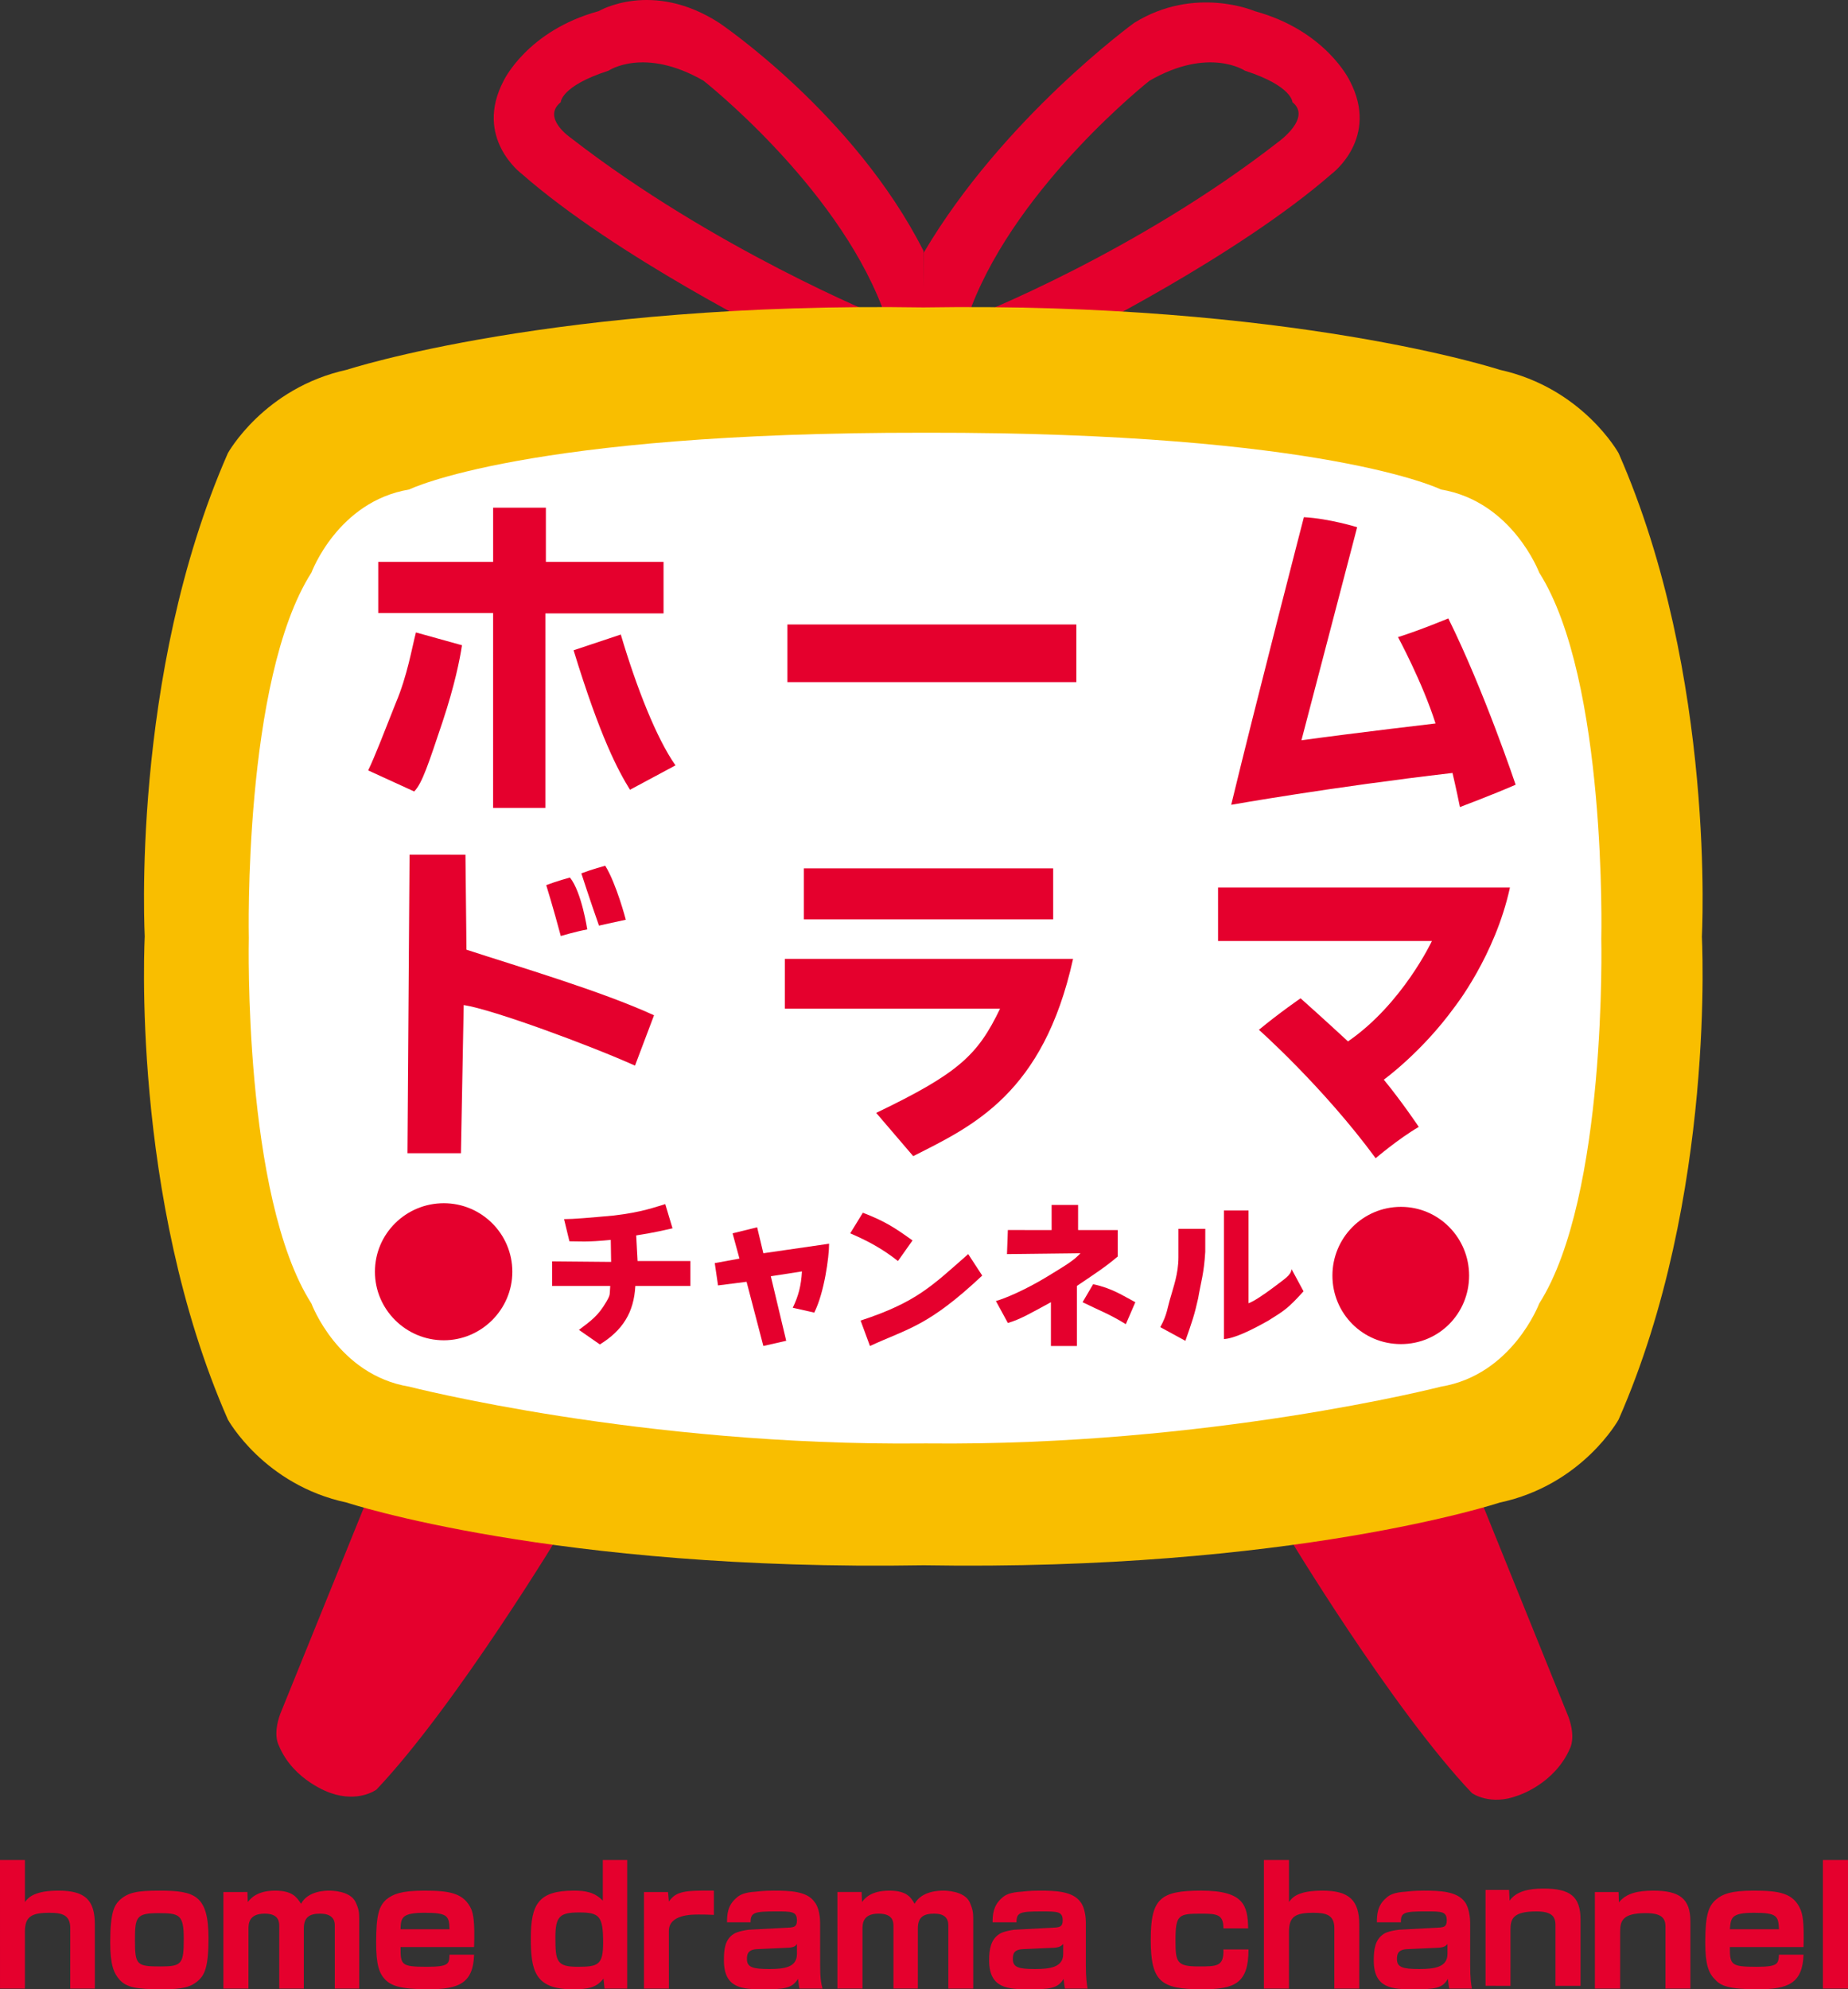 <?xml version="1.0" encoding="utf-8"?>
<!-- Generator: Adobe Illustrator 27.2.0, SVG Export Plug-In . SVG Version: 6.00 Build 0)  -->
<svg version="1.1" id="レイヤー_1" xmlns="http://www.w3.org/2000/svg" xmlns:xlink="http://www.w3.org/1999/xlink" x="0px"
	 y="0px" width="254.153px" height="273.509px" viewBox="0 0 254.153 273.509"
	 enable-background="new 0 0 254.153 273.509" xml:space="preserve">
<rect x="0" y="0" width="254.153" height="273.509" fill="#333333" stroke="none"/>
<g>
	<g>
		<path fill="#E5002D" d="M98.915,3.15c-9.252-5.973-16.584-1.618-16.584-1.618
			c-9.828,2.689-13.063,9.564-13.063,9.564c-4.141,7.878,2.452,12.779,2.452,12.779
			c13.04,11.446,35.644,22.629,35.644,22.629l19.654-1.285l-0.001-10.707
			C117.478,15.643,98.915,3.15,98.915,3.15 M121.048,43.506
			c0,0-22.914-9.304-42.524-24.532c0,0-4.092-2.761-1.399-4.926
			c0,0-0.004-2.212,6.565-4.329c0,0,4.879-3.333,13.063,1.378
			c0,0,17.989,14.135,24.533,31.054L121.048,43.506z"/>
		<path fill="#E5002D" d="M127.02,34.773l-0.097,10.446l20.535,1.285
			c0,0,22.607-11.182,35.721-22.629c0,0,6.586-4.902,2.446-12.778
			c0,0-3.233-6.876-13.064-9.565c0,0-8.232-3.568-16.586,1.618
			C155.975,3.15,137.964,16.214,127.02,34.773 M133.611,42.15
			c6.543-16.917,24.483-31.053,24.483-31.053
			c8.159-4.711,13.111-1.379,13.111-1.379c6.542,2.118,6.541,4.331,6.541,4.331
			c2.712,2.165-1.951,5.472-1.951,5.472
			c-19.58,15.252-41.947,23.985-41.947,23.985L133.611,42.15z"/>
		<path fill="#E5002D" d="M51.398,203.932l-12.849,31.695
			c-1.07,2.902-0.215,4.329-0.215,4.329c1.997,4.902,7.14,6.568,7.14,6.568
			c3.876,1.354,6.305-0.477,6.305-0.477
			c11.041-11.659,25.554-35.765,25.554-35.765L51.398,203.932z"/>
		<path fill="#E5002D" d="M202.877,204.335l12.85,31.768
			c0.999,2.807,0.213,4.234,0.213,4.234c-2.095,4.925-7.141,6.52-7.141,6.52
			c-3.876,1.499-6.374-0.334-6.374-0.334
			c-11.065-11.659-25.531-35.765-25.531-35.765L202.877,204.335z"/>
		<path fill="#F9BE00" d="M126.924,215.209c50.706,0.857,79.31-8.612,79.31-8.612
			c11.42-2.428,16.369-11.421,16.369-11.421
			c13.491-30.672,11.442-66.651,11.442-66.651l0.003,0.451
			c0,0,2.048-36-11.445-66.67c0,0-4.948-8.972-16.37-11.47
			c0,0-28.604-9.376-79.308-8.566h0.093c-50.706-0.81-79.308,8.565-79.308,8.565
			c-11.421,2.499-16.372,11.471-16.372,11.471
			c-13.49,30.67-11.421,66.671-11.421,66.671l-0.001-0.452
			c0,0-2.069,35.979,11.424,66.651c0,0,4.949,8.993,16.37,11.42
			c0,0,28.602,9.473,79.308,8.614H126.924z"/>
		<path fill="#FFFFFF" d="M127.424,198.459c38.832,0.406,70.743-7.805,70.743-7.805
			c9.827-1.618,13.514-11.422,13.514-11.422c9.375-14.728,8.54-50.255,8.54-50.255
			l0.002,0.047c0,0,0.832-35.547-8.54-50.3c0,0-3.691-9.781-13.515-11.423
			c0,0-15.899-7.875-70.743-7.804l-0.406,0.001
			c-54.753-0.075-70.742,7.802-70.742,7.802
			c-9.828,1.644-13.444,11.423-13.444,11.423
			c-9.423,14.753-8.611,50.301-8.611,50.301l-0.001-0.047
			c0,0-0.811,35.527,8.613,50.256c0,0,3.617,9.803,13.447,11.422
			c0,0,31.907,8.21,70.738,7.805L127.424,198.459z"/>
		<path fill="#E5002D" d="M61.032,184.276c5.166,0.001,9.428-4.234,9.428-9.423
			c0-5.233-4.26-9.422-9.424-9.422c-5.21,0.002-9.473,4.189-9.473,9.422
			C51.563,180.041,55.825,184.277,61.032,184.276"/>
		<path fill="#E5002D" d="M192.669,184.801c5.21-0.001,9.376-4.187,9.375-9.423
			c-0.001-5.188-4.162-9.446-9.374-9.446c-5.234,0-9.425,4.259-9.424,9.446
			C183.246,180.614,187.433,184.8,192.669,184.801"/>
		<path fill="#E5002D" d="M87.686,173.38h7.258l-0.001,3.426h-7.568
			c-0.188,3.664-1.76,6.116-4.876,8.042l-2.878-2.001
			c1.69-1.284,2.64-1.926,3.759-3.852c0.618-1.073,0.43-0.905,0.546-2.189
			h-7.993v-3.38l8.113,0.073l-0.048-3.023c-3.379,0.333-4.329,0.191-5.686,0.191
			l-0.739-3.048c1.309,0.001,3.452-0.188,6.854-0.498
			c3.882-0.451,5.757-1.188,7.065-1.568l0.999,3.33
			c-1.116,0.239-2.262,0.547-4.996,0.975L87.686,173.38z"/>
		<path fill="#E5002D" d="M100.75,169.572l3.379-0.832l0.854,3.57l9.041-1.311
			c0.003,1.808-0.665,6.756-2.042,9.471l-2.955-0.666
			c0.788-1.644,1.146-2.998,1.265-4.997l-4.282,0.665l2.118,8.874l-3.145,0.713
			l-2.307-8.826l-3.927,0.499l-0.448-3.068l3.397-0.619L100.75,169.572z"/>
		<path fill="#E5002D" d="M123.495,173.38c-2.089-1.643-4.021-2.713-6.565-3.808
			l1.735-2.832c3.118,1.191,4.501,2.143,6.831,3.809L123.495,173.38z
			 M118.358,181.566c7.686-2.524,9.803-4.76,14.799-9.14l1.927,2.952
			c-7.424,6.971-10.111,7.233-15.44,9.683L118.358,181.566z"/>
		<path fill="#E5002D" d="M148.103,185.063l-3.571-0.002v-6.019
			c-2.761,1.5-4.26,2.381-5.923,2.855l-1.644-3.021
			c1.238-0.333,4.141-1.568,7.138-3.404c2.855-1.733,3.592-2.212,4.498-3.164
			l-10.113,0.12l0.121-3.309l6.02,0.003l-0.002-3.453h3.641l-0.001,3.451
			l5.453,0.001l-0.001,3.64c-1.761,1.476-2.738,2.093-5.617,4.045L148.103,185.063
			z M154.834,182.063c-2.262-1.403-3.735-1.925-5.949-3.021l1.452-2.475
			c2.618,0.546,4.117,1.595,5.805,2.475L154.834,182.063z"/>
		<path fill="#E5002D" d="M165.757,172.12c-0.189,3.067-0.57,3.996-0.975,6.376
			c-0.5,2.261-0.834,3.234-1.759,5.854l-3.452-1.88
			c0.999-1.81,0.905-2.501,1.524-4.475c0.238-0.928,0.975-2.855,0.974-5.14
			l0.001-3.901h3.691L165.757,172.12z M171.707,179.186
			c0.691-0.239,2.045-1.143,3.354-2.12c1.642-1.261,2.454-1.688,2.569-2.567
			l1.643,3.043c-2.145,2.379-2.691,2.688-4.831,4.023
			c-2.383,1.354-4.736,2.474-6.118,2.544v-17.677l3.383-0.002V179.186z"/>
		<path fill="#E5002D" d="M75.074,69.798v7.449H91.255l0.002,7.093l-16.253-0.002
			l-0.001,26.746h-7.186l0.002-26.794H52.019v-7.043h15.801l-0.001-7.449
			L75.074,69.798z M50.634,105.923c0.931-1.932,2.192-5.214,3.812-9.306
			c1.593-3.762,2.215-7.615,2.758-9.662l6.331,1.76
			c-0.288,1.95-1.022,5.569-2.667,10.518c-1.926,5.734-2.78,8.423-3.901,9.589
			L50.634,105.923z M85.377,87.241c2.188,7.378,4.926,14.298,7.521,17.99
			l-6.257,3.354c-1.644-2.664-4.07-7.162-7.757-19.178L85.377,87.241z"/>
		<rect x="108.292" y="85.86" fill="#E5002D" width="39.737" height="7.926"/>
		<path fill="#E5002D" d="M64.013,117.511l0.14,13.063
			c7.043,2.306,18.535,5.686,25.794,9.017l-2.617,6.923
			c-6.14-2.76-19.511-7.71-23.558-8.329l-0.381,20.37h-7.353l0.288-41.046
			L64.013,117.511z"/>
		<path fill="#E5002D" d="M144.843,126.407l-34.291,0.001v-7.019h34.29L144.843,126.407z
			 M147.578,131.833c-4.093,18.561-13.803,22.986-21.986,27.126l-5.091-5.947
			c11.348-5.45,13.967-7.947,17.035-14.326h-29.6l0.001-6.854H147.578z"/>
		<path fill="#E5002D" d="M196.926,129.382l-29.408-0.001l-0.001-7.353h40.144
			c-2.048,9.424-7.661,16.491-7.661,16.491c-4.5,6.188-9.686,9.924-9.686,9.924
			c2.572,3.141,4.81,6.495,4.81,6.495c-2.811,1.642-5.93,4.307-5.93,4.307
			c-7.206-9.805-16.058-17.657-16.058-17.657c2.879-2.379,5.732-4.33,5.732-4.33
			c3.261,2.902,6.521,5.925,6.521,5.925
			C192.886,138.019,196.926,129.382,196.926,129.382"/>
		<path fill="#E5002D" d="M179.321,71.109c3.52,0.19,7.327,1.379,7.327,1.379
			l-7.662,29.292c7.83-1.07,18.44-2.31,18.44-2.31
			c-1.806-5.685-5.162-11.874-5.162-11.874c2.973-0.926,6.922-2.569,6.922-2.569
			c4.93,9.948,9.258,22.866,9.258,22.866c-3.283,1.431-7.661,3.071-7.661,3.071
			c-0.477-2.381-1.023-4.688-1.023-4.688c-16.632,1.928-30.434,4.378-30.434,4.378
			C172.754,96.474,179.321,71.109,179.321,71.109"/>
		<path fill="#E5002D" d="M75.122,121.696c1.428-0.546,3.26-1.046,3.26-1.046
			c1.616,1.998,2.381,7.138,2.381,7.138c-1.571,0.287-3.64,0.905-3.64,0.905
			C76.146,125.004,75.122,121.696,75.122,121.696"/>
		<path fill="#E5002D" d="M79.951,120.078c1.43-0.548,3.283-1.048,3.283-1.048
			c1.525,2.43,2.833,7.426,2.833,7.426c-1.499,0.308-3.689,0.81-3.689,0.81
			C81.142,123.768,79.951,120.078,79.951,120.078"/>
		<path fill="#E5002D" d="M3.427,255.732v5.783c0.5-0.713,1.453-1.571,4.617-1.571
			c3.712,0,4.998,1.333,4.998,4.663l0.001,8.806H9.66l0.003-8.328
			c0-1.856-1.239-2.096-2.854-2.094c-2.501-0.002-3.383,0.523-3.384,2.617
			L3.427,273.414L0.001,273.412L0,255.733L3.427,255.732z"/>
		<path fill="#E5002D" d="M18.561,266.749c0-3.163,0.168-3.712,3.235-3.71
			c2.857-0.001,3.475,0.19,3.475,3.474c0,3.497-0.235,3.855-3.188,3.855
			C18.8,270.368,18.561,270.176,18.561,266.749 M21.918,259.944
			c-3.071,0-4.308,0.239-5.497,1.333c-0.69,0.713-1.26,1.596-1.262,5.806
			c-0.001,3.094,0.499,4.234,1.308,5.14c0.951,0.998,2.144,1.286,5.832,1.286
			c2.806,0,3.996-0.287,5.066-1.287c0.739-0.714,1.312-1.737,1.311-5.711
			C28.675,260.563,26.795,259.944,21.918,259.944"/>
		<path fill="#E5002D" d="M34.027,260.135l0.048,1.38c0.383-0.476,1.263-1.57,3.76-1.571
			c2.426,0,2.998,0.951,3.568,1.81c0.952-1.81,3.451-1.81,3.857-1.809
			c0.285-0,2.902,0.001,3.64,1.57c0.452,0.951,0.501,1.474,0.5,2.189v9.709
			h-3.354l-0.002-8.711c0-0.999-0.64-1.594-2.021-1.594
			c-1.428,0-2.237,0.477-2.237,2.024l-0.003,8.279l-3.378,0.001v-8.519
			c0.002-0.593-0.003-1.786-1.998-1.786c-2.234,0-2.236,1.429-2.234,2.143
			l-0.004,8.161h-3.449l0.002-13.277H34.027z"/>
		<path fill="#E5002D" d="M55.087,265.251c0.046-1.547,0.12-2.263,3.308-2.263
			c3.166,0,3.379,0.43,3.425,2.263H55.087z M65.2,267.702
			c0.119-3.569-0.118-4.426-0.356-5.141c-1.022-2.309-3.024-2.617-6.52-2.616
			c-3.118,0-4.26,0.475-5.165,1.19c-1.022,0.903-1.43,2.094-1.428,5.948
			c0,3.046,0.402,4.236,1.284,5.138c0.811,0.762,1.954,1.288,5.877,1.286
			c4.19,0.002,6.189-0.809,6.308-4.758h-3.38
			c-0.048,1.262-0.047,1.666-3.165,1.666c-3.521,0-3.567-0.284-3.567-2.712
			L65.2,267.702z"/>
		<path fill="#E5002D" d="M79.668,262.943c2.783-0,3.279,0.523,3.279,4.14
			c0.001,3.093-0.689,3.331-3.52,3.331c-2.876-0.001-3.044-0.763-3.044-4.045
			C76.383,263.466,77.001,262.943,79.668,262.943 M82.903,255.732v5.591
			c-1.143-1.189-2.45-1.379-3.975-1.379c-4.877,0.001-5.923,1.856-5.925,6.567
			c0,4.449,0.57,6.998,5.758,6.998c2.165,0,3.284-0.239,4.236-1.474l0.141,1.378
			l3.118,0.001l0.001-17.681H82.903z"/>
		<path fill="#E5002D" d="M91.873,260.135l0.118,1.309c0.999-1.428,2.191-1.545,6.188-1.499
			l0.001,3.332c-1.144-0.047-1.431-0.047-2.119-0.047
			c-0.951,0-4.069-0-4.072,2.259l0.003,7.926l-3.427-0.001l0.001-13.277H91.873z"
			/>
		<path fill="#E5002D" d="M109.603,268.653c-0.002,1.832-1.715,2.07-3.811,2.071
			c-2.236,0-3.067-0.237-3.066-1.354c-0.001-0.621,0.071-1.335,1.449-1.383
			l4.233-0.191c0.908-0.045,1.073-0.333,1.192-0.523L109.603,268.653z
			 M112.789,264.301c0.002-0.549-0.118-2.025-0.762-2.786
			c-1.022-1.501-3.403-1.571-5.616-1.571c-0.402,0.001-1.308,0-2.498,0.144
			c-1.476,0.093-2.164,0.403-2.664,0.88c-1.189,1.022-1.263,2.259-1.261,3.33
			l3.235,0.001c0-1.356,0.523-1.499,3.475-1.499c2.212-0.001,2.902,0,2.904,1.262
			c-0.003,0.879-0.478,0.879-0.857,0.951l-5.807,0.309
			c-0.382,0.048-1.521,0.239-2.021,0.571c-1.262,0.785-1.357,2.211-1.358,3.64
			c0.001,3.878,2.545,3.975,5.425,3.975c2.809,0,3.925-0.097,4.763-1.429
			c0.069,0.38,0.069,0.666,0.19,1.334l3.187-0.001
			c-0.191-0.665-0.333-1.428-0.332-3.236L112.789,264.301z"/>
		<path fill="#E5002D" d="M118.5,260.135l0.048,1.38
			c0.357-0.476,1.189-1.569,3.76-1.57c2.425,0.001,2.975,0.951,3.475,1.809
			c0.998-1.81,3.45-1.808,3.949-1.81c0.238,0,2.854,0.001,3.618,1.571
			c0.426,0.951,0.496,1.476,0.496,2.189v9.709h-3.423v-8.711
			c-0.003-0.999-0.573-1.592-1.931-1.595c-1.474,0.002-2.261,0.477-2.259,2.024
			l-0.002,8.28h-3.356l0.001-8.519c0-0.594,0.002-1.785-2.041-1.785
			c-2.214,0-2.217,1.429-2.217,2.143l0.001,8.161l-3.452-0l0.001-13.277
			H118.5z"/>
		<path fill="#E5002D" d="M146.22,268.654c0.001,1.833-1.832,2.07-3.879,2.069
			c-2.258,0.002-3.041-0.238-3.044-1.355c-0.001-0.618,0.046-1.333,1.429-1.38
			l4.233-0.19c0.856-0.048,1.07-0.333,1.263-0.523L146.22,268.654z
			 M149.336,264.301c0.002-0.549-0.117-2.024-0.735-2.786
			c-1.07-1.499-3.452-1.57-5.64-1.57c-0.429-0-1.284,0-2.472,0.143
			c-1.526,0.094-2.216,0.404-2.716,0.88c-1.166,1.023-1.262,2.261-1.262,3.332
			h3.284c0.002-1.356,0.477-1.5,3.401-1.499c2.287,0,2.952,0,2.954,1.262
			c-0.002,0.878-0.502,0.878-0.881,0.95l-5.807,0.31
			c-0.355,0.048-1.5,0.239-1.998,0.57c-1.24,0.786-1.43,2.213-1.43,3.64
			c-0.001,3.88,2.617,3.976,5.474,3.974c2.831,0.002,3.975-0.093,4.759-1.426
			c0.07,0.379,0.071,0.665,0.19,1.332l3.118,0
			c-0.121-0.667-0.236-1.428-0.239-3.236L149.336,264.301z"/>
		<path fill="#E5002D" d="M168.257,265.133c-0.004-1.904-0.859-2.023-2.999-2.023
			c-3.187,0-3.595,0.118-3.595,3.688c0.002,2.974,0.169,3.569,3.168,3.569
			c2.566,0,3.494,0,3.424-2.333h3.448c0.003,4.665-1.88,5.474-6.376,5.474
			c-5.711,0-7.067-1.048-7.066-6.83c0-5.642,1.31-6.735,6.925-6.735
			c5.948,0,6.402,2.094,6.473,5.189H168.257z"/>
		<path fill="#E5002D" d="M177.272,255.732v5.783c0.477-0.713,1.357-1.571,4.618-1.571
			c3.663,0.001,5.045,1.333,5.046,4.665l-0.001,8.804l-3.428,0.001l0.002-8.33
			c0-1.855-1.237-2.094-2.88-2.094c-2.501,0-3.354,0.522-3.358,2.617l0.002,7.805
			h-3.449l-0.001-17.68L177.272,255.732z"/>
		<path fill="#E5002D" d="M199.069,268.653c-0.002,1.832-1.808,2.072-3.902,2.07
			c-2.235,0.001-3.045-0.239-3.046-1.356c0.001-0.616,0.073-1.333,1.452-1.38
			l4.26-0.191c0.854-0.046,1.094-0.332,1.236-0.523V268.653z M202.19,264.299
			c0.001-0.547-0.146-2.022-0.719-2.784c-1.091-1.499-3.472-1.569-5.686-1.571
			c-0.404,0-1.283,0-2.47,0.144c-1.502,0.095-2.192,0.403-2.692,0.879
			c-1.19,1.026-1.261,2.262-1.26,3.334l3.307-0.002
			c-0.048-1.356,0.452-1.499,3.4-1.501c2.238,0,2.903,0.001,2.902,1.264
			c0,0.879-0.477,0.878-0.854,0.95l-5.733,0.31
			c-0.454,0.046-1.598,0.239-2.071,0.57c-1.24,0.786-1.379,2.214-1.383,3.641
			c0.001,3.878,2.549,3.975,5.429,3.975c2.901,0,3.996-0.096,4.76-1.428
			c0.067,0.38,0.067,0.665,0.188,1.332l3.12-0
			c-0.122-0.665-0.237-1.428-0.238-3.235L202.19,264.299z"/>
		<path fill="#E5002D" d="M207.542,259.849l0.068,1.475
			c0.88-1.236,2.499-1.664,4.641-1.664c3.689-0.001,5.116,1.071,5.116,4.284
			v9.089h-3.446v-8.378c-0.003-1.188-0.575-1.854-2.623-1.854
			c-3.305-0.001-3.566,1.095-3.566,2.568l0.001,7.663l-3.427-0.001l-0.002-13.182
			H207.542z"/>
		<path fill="#E5002D" d="M222.603,260.136l0.047,1.427
			c0.954-1.237,2.57-1.617,4.711-1.617c3.617-0.001,5.115,1.093,5.117,4.232
			l-0.002,9.234l-3.426,0v-8.52c0-1.189-0.57-1.855-2.712-1.855
			c-3.234-0-3.521,1.097-3.52,2.57l-0.001,7.806h-3.474l-0.002-13.278
			L222.603,260.136z"/>
		<path fill="#E5002D" d="M237.907,265.251c0.138-1.547,0.139-2.261,3.304-2.261
			c3.189,0,3.355,0.428,3.449,2.261H237.907z M248.039,267.701
			c0.095-3.568-0.141-4.425-0.405-5.138c-0.977-2.31-2.973-2.618-6.474-2.619
			c-3.116,0.001-4.254,0.476-5.113,1.191c-1.069,0.902-1.522,2.093-1.525,5.947
			c0.003,3.048,0.457,4.237,1.406,5.141c0.738,0.809,1.878,1.286,5.782,1.286
			c4.212,0,6.188-0.809,6.328-4.76l-3.379,0.001
			c-0.093,1.26-0.095,1.665-3.117,1.666c-3.497-0.001-3.637-0.285-3.638-2.714
			L248.039,267.701z"/>
		<rect x="250.703" y="255.733" fill="#E5002D" width="3.45" height="17.679"/>
	</g>
</g>
<g>
</g>
<g>
</g>
<g>
</g>
<g>
</g>
<g>
</g>
<g>
</g>
<g>
</g>
<g>
</g>
<g>
</g>
<g>
</g>
<g>
</g>
<g>
</g>
<g>
</g>
<g>
</g>
<g>
</g>
</svg>
